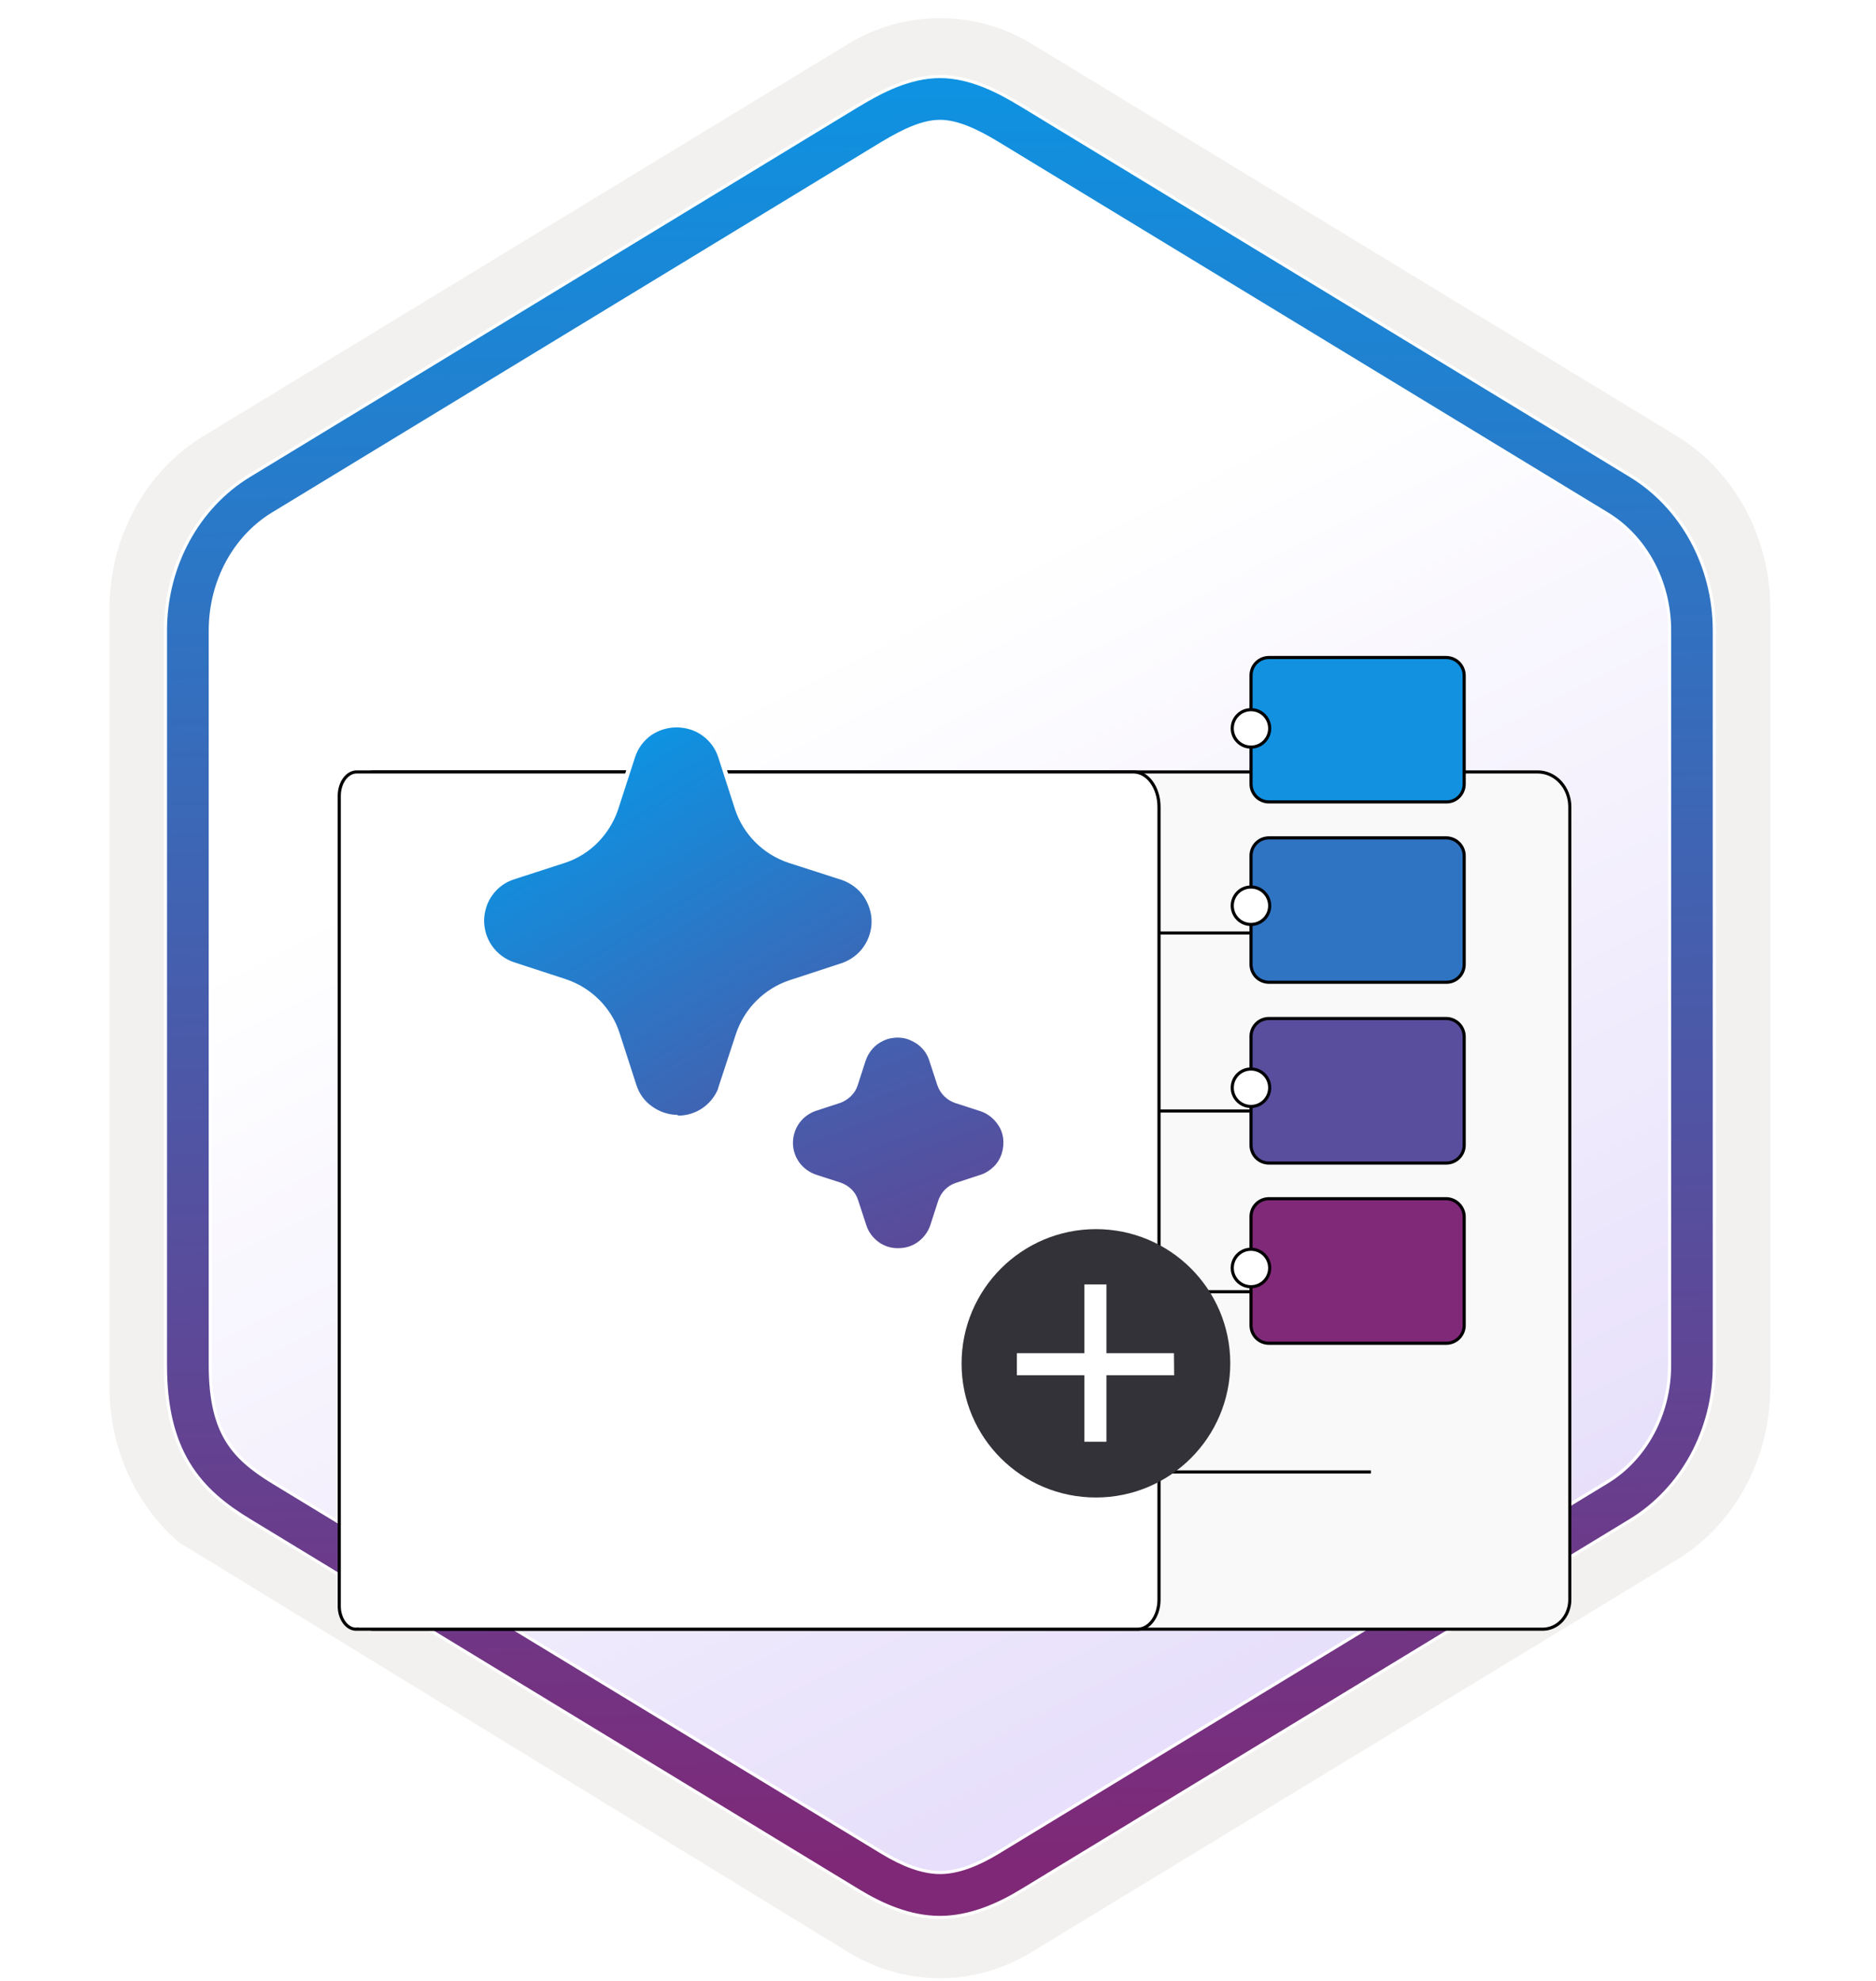<svg width="180" height="190" viewBox="0 0 180 190" fill="none" xmlns="http://www.w3.org/2000/svg">
<g clip-path="url(#clip0_2232_767)">
<path d="M90.186 189.742C93.246 189.742 96.256 188.892 98.916 187.272L160.886 149.612C166.426 146.242 169.856 139.912 169.856 133.072V58.362C169.856 51.542 166.426 45.202 160.886 41.822L98.916 4.162C93.586 0.922 86.766 0.942 81.466 4.162L19.496 41.842C13.956 45.212 10.506 51.542 10.506 58.382V133.082C10.506 138.842 12.956 144.262 17.056 147.832V147.862L81.466 187.292C84.106 188.892 87.126 189.742 90.186 189.742ZM90.836 8.692C92.786 8.692 95.266 9.902 96.976 10.952L157.736 48.142C161.486 50.422 163.606 57.022 163.606 61.772L162.976 133.072C162.976 137.822 159.776 142.092 156.026 144.372L95.626 180.752C92.196 182.842 89.406 182.842 85.966 180.752L24.756 144.282C21.006 142.002 17.986 137.802 17.986 133.072V59.432C17.986 54.692 20.716 49.802 24.486 47.512L85.066 10.952C86.766 9.912 88.886 8.692 90.836 8.692Z" fill="#F2F1F0"/>
<path fill-rule="evenodd" clip-rule="evenodd" d="M98.086 12.272C95.636 10.772 92.916 10.022 90.186 10.022C87.456 10.022 84.736 10.782 82.286 12.272L26.156 46.602C21.136 49.672 18.026 55.422 18.026 61.672V129.772C18.026 136.002 21.126 141.772 26.156 144.842L82.286 179.172C84.736 180.672 87.456 181.422 90.186 181.422C92.916 181.422 95.636 180.682 98.086 179.172L154.216 144.842C159.236 141.772 162.346 136.002 162.346 129.772V61.672C162.346 55.442 159.246 49.692 154.216 46.602L98.086 12.272Z" fill="url(#paint0_linear_2232_767)"/>
<path d="M21.774 138.164L21.773 138.164C20.812 136.594 20.176 134.403 20.176 130.962V60.482C20.176 55.701 22.561 51.481 26.164 49.29L84.623 13.751C86.713 12.5 88.541 11.642 90.186 11.642C91.82 11.642 93.679 12.491 95.738 13.74C95.738 13.74 95.738 13.74 95.738 13.74L154.208 49.28C157.81 51.471 160.196 55.691 160.196 60.472V130.952C160.196 135.723 157.81 139.953 154.208 142.144L95.748 177.684C93.797 178.868 91.906 179.602 90.196 179.602C88.486 179.602 86.594 178.868 84.644 177.684L26.164 142.154C24.163 140.929 22.736 139.744 21.774 138.164ZM97.974 10.074L97.973 10.074C95.862 8.793 93.121 7.342 90.186 7.342C87.257 7.342 84.53 8.786 82.444 10.042H82.434L82.398 10.064L23.928 45.614C23.928 45.614 23.928 45.614 23.928 45.614C18.96 48.633 15.876 54.303 15.876 60.482V130.962C15.876 134.941 16.619 137.96 18.097 140.4L18.098 140.4C19.575 142.829 21.659 144.445 23.928 145.82C23.928 145.82 23.928 145.82 23.928 145.82L82.388 181.36C84.617 182.716 87.315 183.912 90.176 183.912C93.035 183.912 95.744 182.726 97.974 181.37L156.434 145.83C161.401 142.811 164.486 137.141 164.486 130.962V60.482C164.486 54.303 161.401 48.633 156.434 45.614L97.974 10.074Z" fill="url(#paint1_linear_2232_767)" stroke="white" stroke-width="0.3"/>
<g filter="url(#filter0_ddddd_2232_767)">
<path d="M33.81 134.515L33.81 134.515L33.81 134.509L33.81 56.912C33.81 56.609 33.866 56.309 33.973 56.029C34.08 55.75 34.236 55.497 34.433 55.284C34.63 55.071 34.863 54.903 35.118 54.789C35.373 54.674 35.647 54.615 35.922 54.615L147.539 54.615C148.352 54.615 149.135 54.965 149.714 55.591C150.293 56.218 150.621 57.07 150.621 57.961L150.621 134.02C150.621 134.771 150.344 135.49 149.856 136.019C149.368 136.547 148.708 136.841 148.024 136.841L35.922 136.84L35.917 136.841C35.637 136.85 35.358 136.796 35.098 136.684C34.837 136.571 34.6 136.4 34.402 136.183C34.203 135.965 34.048 135.704 33.946 135.417C33.844 135.13 33.798 134.823 33.81 134.515Z" fill="#F9F9F9" stroke="black" stroke-width="0.3"/>
<line x1="91.066" y1="70.063" x2="131.536" y2="70.063" stroke="black" stroke-width="0.3"/>
<line x1="91.066" y1="87.138" x2="131.536" y2="87.138" stroke="black" stroke-width="0.3"/>
<line x1="91.066" y1="104.472" x2="131.536" y2="104.472" stroke="black" stroke-width="0.3"/>
<line x1="91.066" y1="121.757" x2="131.536" y2="121.757" stroke="black" stroke-width="0.3"/>
<path d="M32.552 134.514L32.552 134.514L32.552 134.509L32.552 56.912C32.552 56.605 32.597 56.302 32.684 56.02C32.77 55.738 32.897 55.484 33.054 55.272C33.212 55.059 33.397 54.894 33.596 54.783C33.796 54.672 34.007 54.615 34.218 54.615L108.76 54.615C109.391 54.615 110.01 54.953 110.474 55.579C110.939 56.205 111.205 57.061 111.205 57.961L111.205 134.02C111.205 134.78 110.98 135.503 110.588 136.031C110.197 136.558 109.677 136.841 109.149 136.841L34.218 136.841L34.218 136.84L34.212 136.841C33.998 136.849 33.783 136.799 33.58 136.689C33.376 136.579 33.188 136.412 33.029 136.195C32.87 135.978 32.744 135.716 32.661 135.426C32.579 135.136 32.541 134.826 32.552 134.514Z" fill="white" stroke="black" stroke-width="0.3"/>
</g>
<path d="M138.766 76.916V76.916H138.764H121.759C120.803 76.916 120.035 76.15 120.035 75.193V64.788C120.035 63.832 120.803 63.065 121.759 63.065H138.749C139.706 63.065 140.487 63.833 140.487 64.803V75.193C140.487 76.165 139.719 76.93 138.766 76.916Z" fill="#1191E0" stroke="black" stroke-width="0.3"/>
<path d="M121.758 97.69H138.749C139.705 97.69 140.487 98.457 140.487 99.443V109.833C140.487 110.789 139.72 111.556 138.764 111.556H121.758C120.802 111.556 120.035 110.789 120.035 109.833V99.413C120.035 98.457 120.802 97.69 121.758 97.69Z" fill="#584E9D" stroke="black" stroke-width="0.3"/>
<path d="M138.766 94.214V94.214H138.764H121.758C120.802 94.214 120.035 93.447 120.035 92.491V82.086C120.035 81.13 120.802 80.363 121.758 80.363H138.749C139.707 80.363 140.487 81.131 140.487 82.086V92.491C140.487 93.463 139.719 94.228 138.766 94.214Z" fill="#2F74C3" stroke="black" stroke-width="0.3"/>
<path d="M121.758 114.974H138.749C139.704 114.974 140.487 115.769 140.487 116.712V127.117C140.487 128.073 139.72 128.84 138.764 128.84H121.758C120.802 128.84 120.035 128.073 120.035 127.117V116.697C120.035 115.741 120.802 114.974 121.758 114.974Z" fill="#802978" stroke="black" stroke-width="0.3"/>
<circle cx="120.029" cy="69.864" r="1.796" fill="white" stroke="black" stroke-width="0.3"/>
<circle cx="120.029" cy="86.875" r="1.796" fill="white" stroke="black" stroke-width="0.3"/>
<circle cx="120.029" cy="104.33" r="1.796" fill="white" stroke="black" stroke-width="0.3"/>
<circle cx="120.029" cy="121.619" r="1.796" fill="white" stroke="black" stroke-width="0.3"/>
<path d="M105.153 143.633C112.275 143.633 118.044 137.864 118.044 130.742C118.024 123.621 112.254 117.892 105.153 117.892C98.052 117.892 92.262 123.661 92.262 130.783C92.262 137.884 98.012 143.633 105.153 143.633Z" fill="#333238"/>
<path d="M106.161 123.194H104.043V138.284H106.161V123.194Z" fill="white"/>
<path d="M112.638 129.792H97.568V131.91H112.658L112.638 129.792Z" fill="white"/>
<path d="M89.458 117.588L89.458 117.586L90.228 115.206C90.359 114.837 90.553 114.515 90.832 114.236C91.09 113.978 91.435 113.763 91.774 113.657L91.774 113.657L91.777 113.656L94.207 112.862L94.207 112.862L94.211 112.86C94.711 112.685 95.158 112.386 95.528 112.016C95.904 111.64 96.178 111.165 96.328 110.667C96.476 110.172 96.526 109.628 96.452 109.105C96.377 108.582 96.178 108.082 95.852 107.655C95.43 107.061 94.81 106.589 94.088 106.364C94.087 106.364 94.087 106.364 94.087 106.364L91.709 105.595C91.34 105.464 91.018 105.27 90.739 104.991C90.46 104.712 90.266 104.39 90.135 104.021L89.341 101.593L89.341 101.592C89.115 100.916 88.666 100.342 88.094 99.944L88.094 99.944L88.09 99.942C87.651 99.65 87.155 99.424 86.625 99.348C86.102 99.273 85.558 99.323 85.063 99.472L85.063 99.472L85.054 99.475C84.562 99.647 84.09 99.919 83.713 100.295C83.341 100.668 83.044 101.139 82.87 101.636L82.869 101.636L82.868 101.641L82.097 104.024L82.097 104.024L82.095 104.029C81.99 104.386 81.778 104.707 81.517 104.968C81.258 105.227 80.934 105.443 80.592 105.572L78.167 106.365L78.166 106.365L78.159 106.368C77.49 106.615 76.918 107.038 76.495 107.635L76.495 107.635L76.494 107.636C76.096 108.208 75.873 108.904 75.873 109.625C75.873 110.348 76.098 111.021 76.519 111.615L76.519 111.615L76.521 111.619C76.944 112.191 77.516 112.613 78.208 112.86L78.208 112.86L78.214 112.862L80.594 113.632C80.963 113.763 81.285 113.957 81.564 114.236C81.844 114.515 82.035 114.836 82.142 115.198L82.142 115.198L82.144 115.204L82.938 117.633L82.939 117.634C83.164 118.311 83.614 118.883 84.181 119.302L84.184 119.304C84.706 119.677 85.329 119.902 85.98 119.927L85.98 119.927H85.988H86.058H86.222C86.942 119.927 87.641 119.704 88.215 119.279C88.785 118.858 89.233 118.262 89.458 117.588Z" fill="url(#paint2_linear_2232_767)" stroke="white" stroke-width="0.42"/>
<path d="M46.446 86.997C46.251 87.629 46.176 88.316 46.299 89.007C46.398 89.669 46.667 90.331 47.06 90.871C47.6 91.631 48.36 92.195 49.243 92.49L49.245 92.49L54.243 94.125C54.243 94.125 54.243 94.125 54.243 94.125C55.404 94.512 56.473 95.172 57.338 96.037C57.567 96.265 57.793 96.515 57.996 96.785L57.996 96.785L57.998 96.787C58.545 97.494 58.976 98.29 59.248 99.152L59.249 99.153L60.884 104.2L60.885 104.201C61.18 105.086 61.745 105.824 62.507 106.34C63.164 106.8 63.958 107.084 64.767 107.138L64.741 107.218H65.032C65.938 107.218 66.822 106.949 67.559 106.433L67.559 106.432C68.222 105.966 68.761 105.304 69.081 104.543L69.097 104.504V104.462V104.449L70.815 99.225C71.202 98.064 71.862 96.995 72.727 96.13C73.591 95.266 74.661 94.605 75.821 94.219C75.821 94.218 75.822 94.218 75.822 94.218L80.89 92.56L80.89 92.56L80.898 92.557C81.752 92.24 82.489 91.701 83.029 90.94L83.029 90.939C83.544 90.204 83.838 89.297 83.838 88.389C83.838 87.479 83.543 86.597 83.031 85.841L83.029 85.839C82.512 85.1 81.752 84.538 80.898 84.221L80.898 84.22L80.889 84.218L75.728 82.559C75.728 82.559 75.728 82.559 75.727 82.559C74.567 82.172 73.498 81.512 72.633 80.648C71.768 79.782 71.109 78.736 70.722 77.554C70.722 77.554 70.722 77.554 70.722 77.554L69.087 72.485L69.087 72.485L69.086 72.481C68.79 71.62 68.225 70.884 67.467 70.346L67.466 70.345C66.727 69.828 65.82 69.559 64.915 69.559C64.009 69.559 63.127 69.829 62.368 70.343L62.368 70.343L62.364 70.346C61.604 70.885 61.039 71.646 60.745 72.53L60.744 72.531L59.086 77.646C58.699 78.76 58.062 79.784 57.242 80.626C56.402 81.49 55.356 82.15 54.22 82.536L49.175 84.171L49.175 84.171L49.171 84.172C48.534 84.393 47.944 84.761 47.475 85.254C47.012 85.741 46.643 86.33 46.446 86.997Z" fill="url(#paint3_linear_2232_767)" stroke="white" stroke-width="0.42"/>
</g>
<defs>
<filter id="filter0_ddddd_2232_767" x="28.084" y="53.386" width="127.003" height="98.172" filterUnits="userSpaceOnUse" color-interpolation-filters="sRGB">
<feFlood flood-opacity="0" result="BackgroundImageFix"/>
<feColorMatrix in="SourceAlpha" type="matrix" values="0 0 0 0 0 0 0 0 0 0 0 0 0 0 0 0 0 0 127 0" result="hardAlpha"/>
<feOffset/>
<feColorMatrix type="matrix" values="0 0 0 0 0 0 0 0 0 0 0 0 0 0 0 0 0 0 0.1 0"/>
<feBlend mode="normal" in2="BackgroundImageFix" result="effect1_dropShadow_2232_767"/>
<feColorMatrix in="SourceAlpha" type="matrix" values="0 0 0 0 0 0 0 0 0 0 0 0 0 0 0 0 0 0 127 0" result="hardAlpha"/>
<feOffset dy="0.54"/>
<feGaussianBlur stdDeviation="0.809"/>
<feColorMatrix type="matrix" values="0 0 0 0 0 0 0 0 0 0 0 0 0 0 0 0 0 0 0.1 0"/>
<feBlend mode="normal" in2="effect1_dropShadow_2232_767" result="effect2_dropShadow_2232_767"/>
<feColorMatrix in="SourceAlpha" type="matrix" values="0 0 0 0 0 0 0 0 0 0 0 0 0 0 0 0 0 0 127 0" result="hardAlpha"/>
<feOffset dy="2.698"/>
<feGaussianBlur stdDeviation="1.349"/>
<feColorMatrix type="matrix" values="0 0 0 0 0 0 0 0 0 0 0 0 0 0 0 0 0 0 0.09 0"/>
<feBlend mode="normal" in2="effect2_dropShadow_2232_767" result="effect3_dropShadow_2232_767"/>
<feColorMatrix in="SourceAlpha" type="matrix" values="0 0 0 0 0 0 0 0 0 0 0 0 0 0 0 0 0 0 127 0" result="hardAlpha"/>
<feOffset dy="5.935"/>
<feGaussianBlur stdDeviation="1.619"/>
<feColorMatrix type="matrix" values="0 0 0 0 0 0 0 0 0 0 0 0 0 0 0 0 0 0 0.05 0"/>
<feBlend mode="normal" in2="effect3_dropShadow_2232_767" result="effect4_dropShadow_2232_767"/>
<feColorMatrix in="SourceAlpha" type="matrix" values="0 0 0 0 0 0 0 0 0 0 0 0 0 0 0 0 0 0 127 0" result="hardAlpha"/>
<feOffset dy="10.251"/>
<feGaussianBlur stdDeviation="2.158"/>
<feColorMatrix type="matrix" values="0 0 0 0 0 0 0 0 0 0 0 0 0 0 0 0 0 0 0.01 0"/>
<feBlend mode="normal" in2="effect4_dropShadow_2232_767" result="effect5_dropShadow_2232_767"/>
<feBlend mode="normal" in="SourceGraphic" in2="effect5_dropShadow_2232_767" result="shape"/>
</filter>
<linearGradient id="paint0_linear_2232_767" x1="41.062" y1="25.95" x2="159.182" y2="257.649" gradientUnits="userSpaceOnUse">
<stop offset="0.193" stop-color="white"/>
<stop offset="1" stop-color="#D0C1F7"/>
</linearGradient>
<linearGradient id="paint1_linear_2232_767" x1="86.855" y1="8.75" x2="90.308" y2="182.647" gradientUnits="userSpaceOnUse">
<stop stop-color="#0E92E1"/>
<stop offset="0.98" stop-color="#7F2877"/>
</linearGradient>
<linearGradient id="paint2_linear_2232_767" x1="71.975" y1="57.659" x2="105.763" y2="146.659" gradientUnits="userSpaceOnUse">
<stop stop-color="#0E92E1"/>
<stop offset="0.98" stop-color="#7F2877"/>
</linearGradient>
<linearGradient id="paint3_linear_2232_767" x1="64.205" y1="70.035" x2="104.165" y2="135.512" gradientUnits="userSpaceOnUse">
<stop stop-color="#0E92E1"/>
<stop offset="0.98" stop-color="#7F2877"/>
</linearGradient>
<clipPath id="clip0_2232_767">
<rect width="180" height="190" fill="white"/>
</clipPath>
</defs>
</svg>

